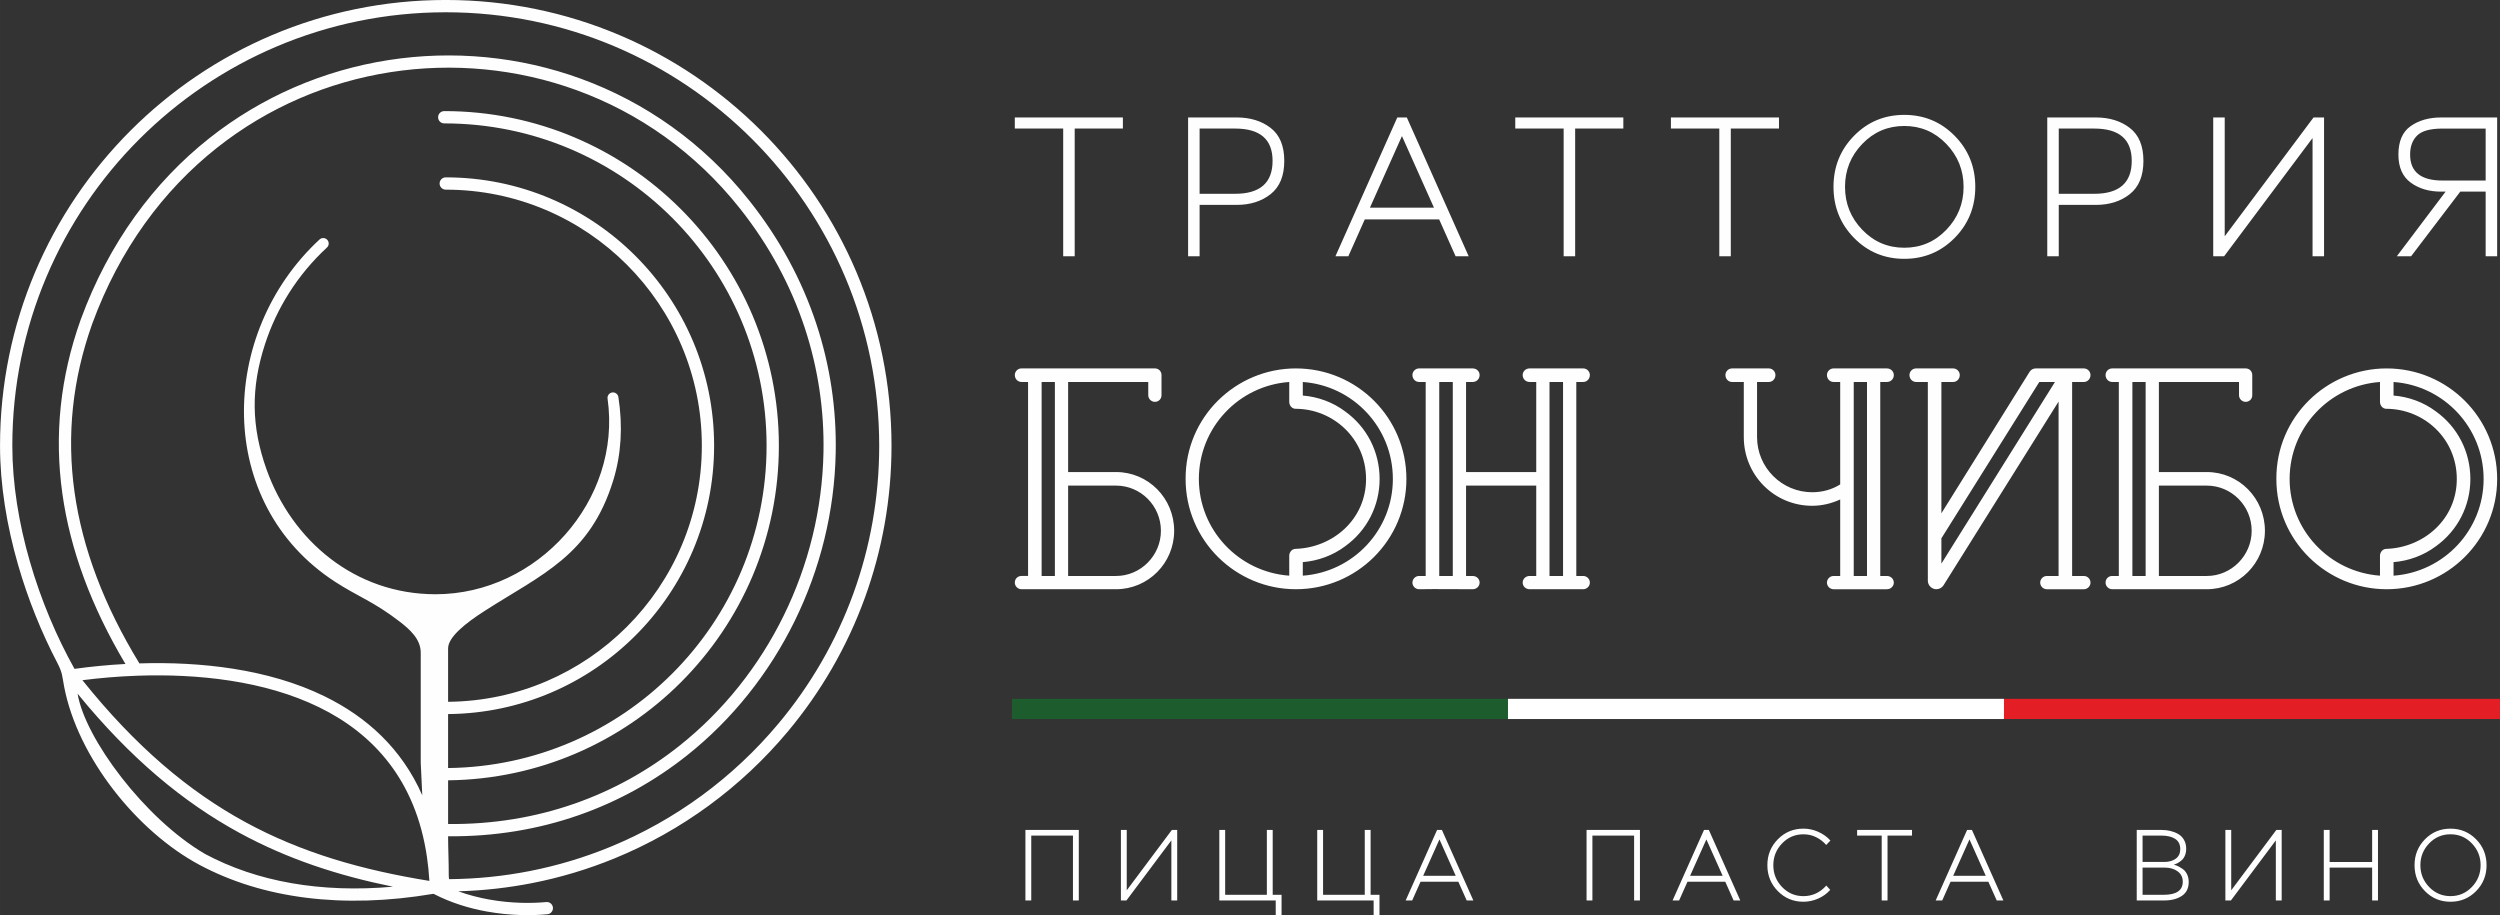 <?xml version="1.0" encoding="UTF-8"?>
<!DOCTYPE svg PUBLIC "-//W3C//DTD SVG 1.1//EN" "http://www.w3.org/Graphics/SVG/1.1/DTD/svg11.dtd">
<!-- Creator: CorelDRAW 2021.5 -->
<svg xmlns="http://www.w3.org/2000/svg" xml:space="preserve" width="129.051mm" height="47.241mm" version="1.1" style="shape-rendering:geometricPrecision; text-rendering:geometricPrecision; image-rendering:optimizeQuality; fill-rule:evenodd; clip-rule:evenodd"
viewBox="0 0 2541.9 930.51"
 xmlns:xlink="http://www.w3.org/1999/xlink"
 xmlns:xodm="http://www.corel.com/coreldraw/odm/2003">
 <rect x="0" y="0" width="2541.9" height="930.51" fill="#333333" stroke="none"/>
 <defs>
  <style type="text/css">
   <![CDATA[
    .fil3 {fill:#E31E24}
    .fil1 {fill:#1D5C2C}
    .fil2 {fill:white}
    .fil0 {fill:#FEFEFE;fill-rule:nonzero}
   ]]>
  </style>
 </defs>
 <g id="Слой_x0020_1">
  <g id="_2970083249568">
   <path class="fil0" d="M465.94 906.25c10.46,3.79 21.01,6.48 31.2,8.32 22.84,4.12 43.88,4 58.26,2.61 3.42,-0.32 6.46,2.19 6.79,5.61 0.32,3.42 -2.19,6.46 -5.61,6.78 -15.22,1.48 -37.48,1.6 -61.63,-2.76 -17.55,-3.17 -36.13,-8.7 -53.77,-17.81l-0.88 -0.14c-91.73,15.47 -173.41,4.9 -237.85,-29.68 -63.01,-33.81 -123.4,-108.76 -137.25,-180.98 -2.16,-11.28 -1.51,-13.82 -7.18,-24.69 -15.75,-30.16 -29.48,-63.94 -39.61,-99.02 -11.51,-39.84 -18.4,-81.38 -18.4,-121.29 0,-125.15 50.73,-238.46 132.75,-320.47 82.01,-82.02 195.32,-132.75 320.47,-132.75 125.15,0 238.45,50.73 320.47,132.75 82.02,82.01 132.75,195.32 132.75,320.47 0,54.23 -9.55,106.28 -27.05,154.54 -18.15,50.05 -44.86,95.99 -78.36,136.04 -23.59,28.21 -50.57,53.51 -80.29,75.29 -29.42,21.54 -61.55,39.63 -95.78,53.66 -26.87,11.01 -54.99,19.51 -84.06,25.21 -24.36,4.77 -49.4,7.6 -74.95,8.31zm-10.34 -125.33c88.95,-1.04 169.38,-37.52 227.83,-95.97 59.31,-59.31 95.99,-141.24 95.99,-231.75 0,-90.5 -36.69,-172.44 -95.99,-231.75 -59.31,-59.31 -141.24,-95.99 -231.75,-95.99 -3.45,0 -6.25,-2.8 -6.25,-6.25 0,-3.45 2.8,-6.25 6.25,-6.25 93.95,0 179.01,38.08 240.58,99.65 61.57,61.57 99.65,146.63 99.65,240.58 0,93.95 -38.08,179.01 -99.65,240.58 -60.71,60.71 -144.27,98.58 -236.66,99.63l0 44.43c91.93,0.92 172.18,-29.54 235.05,-79.43 44.97,-35.68 81.06,-81.29 106.18,-132.46 25.14,-51.2 39.31,-107.97 40.44,-165.94 1.64,-84.66 -24.55,-171.92 -85.09,-248.2 -45.4,-57.22 -103.07,-97.16 -165.64,-120.01 -60.77,-22.19 -126.17,-28.29 -189.46,-18.44 -63.27,9.84 -124.45,35.62 -176.82,77.17 -54,42.85 -98.63,102.5 -126.52,178.76l-0.05 0.15c-20.04,56.27 -26.02,113.2 -17.94,170.8 8.04,57.34 30.04,115.44 65.97,174.28 61.83,-1.92 131.14,5.51 188.33,33.49 42.51,20.8 78.24,52.83 99.28,100.57l-1.55 -33.15 -0 -111.81c-0,-13.89 -11.27,-23.77 -21.53,-31.68 -26.49,-20.41 -42.37,-25.34 -65.6,-40.43 -122.69,-79.7 -118.86,-252.64 -15.78,-348 2.25,-2.08 5.77,-1.95 7.86,0.31 2.08,2.25 1.95,5.77 -0.31,7.86 -30.18,27.92 -51.25,62 -63.07,98.52 -14.29,44.15 -14.01,83.38 1.73,127.34 25.81,72.08 89.59,126.67 171.82,126.67 103.58,0 189.5,-95.4 174.85,-198.89 -0.43,-3.04 1.68,-5.85 4.72,-6.28 3.04,-0.43 5.85,1.68 6.29,4.72 4.59,29.74 2.93,58.18 -5.24,84.68 -23.58,76.45 -71.94,95.06 -130.56,132.59 -19.91,12.75 -37.36,26.76 -37.36,38.25l0 54.29c70.96,-0.63 135.14,-29.65 181.73,-76.25 47.12,-47.11 76.26,-112.21 76.26,-184.11 0,-71.9 -29.15,-137 -76.26,-184.11 -47.11,-47.12 -112.21,-76.26 -184.11,-76.26 -3.45,0 -6.25,-2.8 -6.25,-6.25 0,-3.45 2.8,-6.25 6.25,-6.25 75.35,0 143.57,30.54 192.94,79.92 49.38,49.38 79.92,117.59 79.92,192.94 0,75.35 -30.54,143.57 -79.92,192.94 -48.86,48.86 -116.16,79.27 -190.57,79.91l0 54.86zm-328.07 -105.79c-34.73,-58.3 -56.11,-116.03 -64.13,-173.17 -8.36,-59.61 -2.18,-118.5 18.53,-176.65l0.12 -0.32c28.74,-78.54 74.76,-140 130.45,-184.2 54.08,-42.92 117.29,-69.55 182.67,-79.72 65.36,-10.16 132.88,-3.88 195.61,19.03 64.68,23.62 124.27,64.89 171.16,123.97 62.44,78.69 89.47,168.75 87.77,256.15 -1.16,59.83 -15.78,118.41 -41.71,171.21 -25.94,52.84 -63.19,99.93 -109.59,136.75 -64.97,51.56 -147.88,83.04 -242.81,82.11 0.05,13.94 0.73,26.75 0.66,39.19 -0.01,1.55 0.12,3.03 0.32,4.43 28.02,-0.21 55.41,-3.03 81.92,-8.22 28.35,-5.56 55.68,-13.81 81.71,-24.48 33.27,-13.63 64.52,-31.23 93.15,-52.2 28.9,-21.17 55.14,-45.79 78.1,-73.24 32.59,-38.96 58.57,-83.64 76.21,-132.28 17,-46.87 26.27,-97.48 26.27,-150.29 0,-121.7 -49.33,-231.89 -129.08,-311.64 -79.75,-79.75 -189.93,-129.08 -311.63,-129.08 -121.7,0 -231.89,49.33 -311.64,129.08 -79.75,79.75 -129.08,189.94 -129.08,311.64 0,38.8 6.69,79.15 17.86,117.82 11.31,39.16 27.19,76.62 45.36,109.06 16.05,-2.22 33.49,-3.97 51.8,-4.97zm271.98 226.45c-55.76,-11.36 -107.15,-28.08 -156.16,-54.81 -57.14,-31.16 -110.93,-75.86 -164.46,-141.42 7.48,45.61 68.56,127.38 129.47,162.87 52.83,28.35 117.98,39.87 191.15,33.36zm-315.72 -209.97c54.03,67.45 108.08,112.9 165.51,144.22 57.73,31.48 119.04,48.78 187.27,59.85 -0.49,-8.33 -1.32,-16.4 -2.46,-24.2 -11.4,-78.26 -54.43,-125.32 -109.53,-152.28 -55.77,-27.29 -124.04,-34.27 -184.78,-32.15 -19.63,0.68 -38.53,2.33 -56.01,4.56z"/>
   <g>
    <polygon class="fil1" points="1028.94,710.55 1533.26,710.55 1533.26,731.09 1028.94,731.09 "/>
    <polygon class="fil2" points="1533.26,710.55 2037.58,710.55 2037.58,731.09 1533.26,731.09 "/>
    <polygon class="fil3" points="2037.58,710.55 2541.9,710.55 2541.9,731.09 2037.58,731.09 "/>
   </g>
   <path class="fil0" d="M1134.73 599.11c32.77,0 59.11,-26.65 59.11,-59.42 0,-33.08 -26.34,-59.73 -59.11,-59.73l-48.7 0 0 -91.58 81.47 0 0 13.47c0,3.68 3.06,6.74 6.74,6.74 3.98,0 6.74,-3.06 6.74,-6.74l0 -20.52c0,-3.68 -2.76,-6.74 -6.74,-6.74l-135.68 0c-3.68,0 -6.74,3.06 -6.74,6.74 0,3.98 3.06,7.05 6.74,7.05l6.74 0 0 197.25 -6.74 0c-3.68,0 -6.74,2.76 -6.74,6.74 0,3.68 3.06,6.74 6.74,6.74l96.17 0zm-75.65 -13.47l0 -197.25 13.48 0 0 197.25 -13.48 0zm75.65 -91.89c25.11,0 45.64,20.52 45.64,45.94 0,25.12 -20.52,45.94 -45.64,45.94l-48.7 0 0 -91.89 48.7 0zm70.75 -6.74c0,62.79 51.15,112.1 112.1,112.1 62.18,0 112.41,-50.23 112.41,-112.1 0,-62.18 -50.23,-112.41 -112.41,-112.41 -60.95,0 -112.41,49.31 -112.1,112.41zm119.15 -98.62c51.15,3.68 91.58,46.25 91.58,98.62 0,52.07 -40.43,94.64 -91.58,98.32l0 -13.78c15.31,-1.23 30.63,-6.74 43.19,-16.23 22.05,-15.93 34.92,-41.04 34.92,-68.3 0,-27.57 -12.87,-52.68 -34.92,-68.61 -12.56,-9.5 -27.87,-15.01 -43.19,-16.23l0 -13.78zm-105.67 98.62c0,-52.07 40.43,-94.95 91.89,-98.62l0 20.21c0,3.68 2.76,7.05 6.43,7.05 37.98,0 71.67,30.02 71.67,71.36 0,41.04 -33.69,69.83 -71.67,71.06 -3.68,0 -6.43,3.37 -6.43,7.04l0 20.21c-51.46,-3.68 -91.89,-46.55 -91.89,-98.32zm223.89 112.1c18.38,-0.31 36.45,0 54.52,0 3.98,0 7.05,-3.06 7.05,-6.74 0,-3.68 -3.06,-6.74 -7.05,-6.74l-6.74 0 0 -91.89 71.36 0 0 91.89 -6.74 0c-3.98,0 -7.05,3.06 -7.05,6.74 0,3.68 3.06,6.74 7.05,6.74 18.07,0 36.14,0 54.52,0 3.68,0 6.74,-3.06 6.74,-6.74 0,-3.68 -3.06,-6.74 -6.74,-6.74l-7.05 0 0 -197.25 7.05 0c3.68,0 6.74,-3.06 6.74,-7.05 0,-3.68 -3.06,-6.74 -6.74,-6.74l-54.52 0c-3.98,0 -7.05,3.06 -7.05,6.74 0,3.98 3.06,7.05 7.05,7.05l6.74 0 0 91.58 -71.36 0 0 -91.58 6.74 0c3.98,0 7.05,-3.06 7.05,-7.05 0,-3.68 -3.06,-6.74 -7.05,-6.74l-54.52 0c-3.68,0 -6.74,3.06 -6.74,6.74 0,3.98 3.06,7.05 6.74,7.05l6.74 0 0 197.25 -6.74 0c-3.68,0 -6.74,3.06 -6.74,6.74 0,3.68 3.06,6.74 6.74,6.74zm132.62 -13.47l0 -197.25 13.78 0 0 197.25 -13.78 0zm-112.1 0l0 -197.25 13.78 0 0 197.25 -13.78 0zm309.66 -141.2c0,38.59 30.93,69.83 69.53,69.83 10.11,0 19.91,-2.45 28.49,-6.43l0 77.8 -6.74 0c-3.68,0 -6.74,3.06 -6.74,6.74 0,3.68 3.06,6.74 6.74,6.74l54.21 0c3.98,0 7.05,-3.06 7.05,-6.74 0,-3.68 -3.06,-6.74 -7.05,-6.74l-6.74 0 0 -197.25 6.74 0c3.98,0 7.05,-3.06 7.05,-7.05 0,-3.68 -3.06,-6.74 -7.05,-6.74l-54.21 0c-3.68,0 -6.74,3.06 -6.74,6.74 0,3.98 3.06,7.05 6.74,7.05l6.74 0 0 104.14c-8.27,5.21 -18.07,7.96 -28.49,7.96 -30.93,0 -56.05,-25.12 -56.05,-56.05l0 -56.05 11.95 0c3.68,0 6.74,-3.06 6.74,-7.05 0,-3.68 -3.06,-6.74 -6.74,-6.74l-37.37 0c-3.68,0 -6.74,3.06 -6.74,6.74 0,3.98 3.06,7.05 6.74,7.05l11.94 0 0 56.05zm111.79 -56.05l13.48 0 0 197.25 -13.48 0 0 -197.25zm75.34 202.15c0,4.59 3.98,8.57 8.58,8.57 3.06,0 5.82,-1.53 7.35,-3.98l117 -186.83 0 177.34 -11.95 0c-3.68,0 -6.74,3.06 -6.74,6.74 0,3.68 3.06,6.74 6.74,6.74l37.67 0c3.68,0 6.74,-3.06 6.74,-6.74 0,-3.68 -3.06,-6.74 -6.74,-6.74l-11.94 0 0 -197.25 11.94 0c3.68,0 6.74,-3.06 6.74,-7.05 0,-3.68 -3.06,-6.74 -6.74,-6.74l-49.01 0c-2.76,0 -4.9,1.53 -6.12,3.37l-89.74 143.95 0 -133.54 11.95 0c3.68,0 6.74,-3.06 6.74,-7.05 0,-3.68 -3.06,-6.74 -6.74,-6.74l-37.67 0c-3.68,0 -6.74,3.06 -6.74,6.74 0,3.98 3.06,7.05 6.74,7.05l11.94 0 0 202.15zm129.25 -202.15l-115.47 184.69 0 -25.73 99.54 -158.96 15.93 0zm154.37 210.72c32.77,0 59.11,-26.65 59.11,-59.42 0,-33.08 -26.34,-59.73 -59.11,-59.73l-48.7 0 0 -91.58 81.47 0 0 13.47c0,3.68 3.06,6.74 6.74,6.74 3.98,0 6.74,-3.06 6.74,-6.74l0 -20.52c0,-3.68 -2.76,-6.74 -6.74,-6.74l-135.68 0c-3.68,0 -6.74,3.06 -6.74,6.74 0,3.98 3.06,7.05 6.74,7.05l6.74 0 0 197.25 -6.74 0c-3.68,0 -6.74,2.76 -6.74,6.74 0,3.68 3.06,6.74 6.74,6.74l96.17 0zm-75.65 -13.47l0 -197.25 13.48 0 0 197.25 -13.48 0zm75.65 -91.89c25.11,0 45.64,20.52 45.64,45.94 0,25.12 -20.52,45.94 -45.64,45.94l-48.7 0 0 -91.89 48.7 0zm70.75 -6.74c0,62.79 51.15,112.1 112.1,112.1 62.18,0 112.41,-50.23 112.41,-112.1 0,-62.18 -50.23,-112.41 -112.41,-112.41 -60.95,0 -112.41,49.31 -112.1,112.41zm119.15 -98.62c51.15,3.68 91.58,46.25 91.58,98.62 0,52.07 -40.43,94.64 -91.58,98.32l0 -13.78c15.31,-1.23 30.63,-6.74 43.19,-16.23 22.05,-15.93 34.92,-41.04 34.92,-68.3 0,-27.57 -12.87,-52.68 -34.92,-68.61 -12.56,-9.5 -27.87,-15.01 -43.19,-16.23l0 -13.78zm-105.67 98.62c0,-52.07 40.43,-94.95 91.88,-98.62l0 20.21c0,3.68 2.76,7.05 6.43,7.05 37.98,0 71.67,30.02 71.67,71.36 0,41.04 -33.69,69.83 -71.67,71.06 -3.68,0 -6.43,3.37 -6.43,7.04l0 20.21c-51.45,-3.68 -91.88,-46.55 -91.88,-98.32z"/>
   <path class="fil0" d="M1092.7 260.55l-11.69 0 0 -129.84 -49.19 0 0 -11.29 109.88 0 0 11.29 -48.99 0 0 129.84zm127.01 0l-11.69 0 0 -141.13 49.39 0c13.84,0 25.37,3.56 34.58,10.68 9.21,7.12 13.81,18.28 13.81,33.47 0,15.19 -4.6,26.44 -13.81,33.77 -9.21,7.32 -20.73,10.98 -34.58,10.98l-37.7 0 0 52.22zm0 -129.84l0 66.33 36.09 0c25.4,0 38.1,-11.16 38.1,-33.47 0,-21.91 -12.7,-32.86 -38.1,-32.86l-36.09 0zm151.21 129.84l-13.1 0 62.9 -141.13 9.68 0 62.9 141.13 -13.31 0 -16.73 -37.5 -75.6 0 -16.73 37.5zm54.43 -121.97l-32.46 72.58 65.12 0 -32.46 -72.58 -0.2 0zm176.2 121.97l-11.69 0 0 -129.84 -49.19 0 0 -11.29 109.88 0 0 11.29 -48.99 0 0 129.84zm158.26 0l-11.69 0 0 -129.84 -49.19 0 0 -11.29 109.88 0 0 11.29 -48.99 0 0 129.84zm227.62 -18.65c-13.98,14.18 -31.05,21.27 -51.21,21.27 -20.16,0 -37.2,-7.09 -51.11,-21.27 -13.91,-14.18 -20.87,-31.48 -20.87,-51.91 0,-20.43 6.96,-37.73 20.87,-51.91 13.91,-14.18 30.95,-21.27 51.11,-21.27 20.16,0 37.23,7.09 51.21,21.27 13.98,14.18 20.97,31.49 20.97,51.91 0,20.43 -6.99,37.74 -20.97,51.91zm-93.95 -8.26c11.69,12.16 25.94,18.25 42.74,18.25 16.8,0 31.05,-6.08 42.74,-18.25 11.69,-12.16 17.54,-26.71 17.54,-43.65 0,-16.94 -5.85,-31.48 -17.54,-43.65 -11.69,-12.16 -25.94,-18.25 -42.74,-18.25 -16.8,0 -31.05,6.08 -42.74,18.25 -11.69,12.16 -17.54,26.71 -17.54,43.65 0,16.94 5.85,31.49 17.54,43.65zm199.79 26.92l-11.69 0 0 -141.13 49.39 0c13.84,0 25.37,3.56 34.58,10.68 9.21,7.12 13.81,18.28 13.81,33.47 0,15.19 -4.6,26.44 -13.81,33.77 -9.21,7.32 -20.73,10.98 -34.58,10.98l-37.7 0 0 52.22zm0 -129.84l0 66.33 36.09 0c25.41,0 38.11,-11.16 38.11,-33.47 0,-21.91 -12.7,-32.86 -38.11,-32.86l-36.09 0zm168.14 129.84l-11.09 0 0 -141.13 11.69 0 0 120.56 0.2 0 90.12 -120.56 10.68 0 0 141.13 -11.69 0 0 -119.96 -0.2 0 -89.72 119.96zm277.61 0l-11.69 0 0 -65.72 -25.81 0 -50 65.72 -14.52 0 49.6 -65.72 -4.64 0c-12.23,0 -22.51,-3.06 -30.85,-9.17 -8.33,-6.12 -12.5,-15.63 -12.5,-28.53 0,-13.44 4.17,-23.09 12.5,-28.93 8.33,-5.85 18.62,-8.77 30.85,-8.77l57.06 0 0 141.13zm-55.64 -77.01l43.95 0 0 -52.82 -43.95 0c-12.36,0 -20.93,2.35 -25.7,7.06 -4.77,4.7 -7.16,11.16 -7.16,19.36 0,17.61 10.96,26.41 32.86,26.41z"/>
   <path class="fil0" d="M1048.54 915.55l-5.94 0 0 -71.69 54.28 0 0 71.69 -5.94 0 0 -65.96 -42.4 0 0 65.96zm96.78 0l-5.63 0 0 -71.69 5.94 0 0 61.24 0.1 0 45.78 -61.24 5.43 0 0 71.69 -5.94 0 0 -60.94 -0.1 0 -45.57 60.94zm151.78 0l-57.35 0 0 -71.69 5.94 0 0 65.96 42.4 0 0 -65.96 5.94 0 0 65.96 9.01 0 0 20.69 -5.94 0 0 -14.95zm99.55 0l-57.35 0 0 -71.69 5.94 0 0 65.96 42.4 0 0 -65.96 5.94 0 0 65.96 9.01 0 0 20.69 -5.94 0 0 -14.95zm39.23 0l-6.66 0 31.95 -71.69 4.92 0 31.95 71.69 -6.76 0 -8.5 -19.05 -38.41 0 -8.5 19.05zm27.65 -61.96l-16.49 36.87 33.08 0 -16.49 -36.87 -0.1 0zm155.57 61.96l-5.94 0 0 -71.69 54.28 0 0 71.69 -5.94 0 0 -65.96 -42.4 0 0 65.96zm88.18 0l-6.66 0 31.96 -71.69 4.91 0 31.95 71.69 -6.76 0 -8.5 -19.05 -38.41 0 -8.5 19.05zm27.65 -61.96l-16.49 36.87 33.08 0 -16.49 -36.87 -0.1 0zm121.98 46.8l3.99 4.4c-3.28,3.75 -7.36,6.71 -12.24,8.86 -4.88,2.15 -9.88,3.22 -15.01,3.22 -10.24,0 -18.91,-3.6 -26.01,-10.8 -7.1,-7.2 -10.65,-15.99 -10.65,-26.37 0,-10.38 3.55,-19.17 10.65,-26.37 7.1,-7.2 15.77,-10.8 26.01,-10.8 5.19,0 10.21,1.07 15.06,3.23 4.85,2.15 8.98,5.1 12.39,8.86l-4.3 4.51c-2.66,-3.14 -5.99,-5.74 -9.98,-7.78 -3.99,-2.05 -8.38,-3.07 -13.16,-3.07 -8.53,0 -15.77,3.09 -21.71,9.27 -5.94,6.18 -8.91,13.57 -8.91,22.17 0,8.6 2.97,15.99 8.91,22.17 5.94,6.18 13.18,9.27 21.71,9.27 9.08,0 16.83,-3.58 23.25,-10.75zm62.27 15.16l-5.94 0 0 -65.96 -24.99 0 0 -5.73 55.82 0 0 5.73 -24.89 0 0 65.96zm55.61 0l-6.66 0 31.95 -71.69 4.92 0 31.95 71.69 -6.76 0 -8.5 -19.05 -38.41 0 -8.5 19.05zm27.65 -61.96l-16.49 36.87 33.08 0 -16.49 -36.87 -0.1 0zm198.07 61.96l-27.96 0 0 -71.69 25.4 0c3.07,0 6.03,0.34 8.86,1.02 2.84,0.68 5.48,1.72 7.94,3.12 2.46,1.4 4.42,3.4 5.89,5.99 1.47,2.59 2.2,5.6 2.2,9.01 0,2.53 -0.43,4.81 -1.28,6.86 -0.85,2.05 -1.98,3.67 -3.38,4.87 -1.4,1.2 -2.73,2.14 -3.99,2.82 -1.26,0.68 -2.54,1.2 -3.84,1.54l0 0.1c1.3,0.34 2.61,0.82 3.95,1.43 1.33,0.61 2.93,1.55 4.81,2.82 1.88,1.26 3.4,3.05 4.56,5.38 1.16,2.32 1.74,4.98 1.74,7.99 0,6.28 -2.32,10.97 -6.96,14.08 -4.64,3.11 -10.62,4.66 -17.92,4.66zm-22.02 -65.96l0 26.83 21.92 0c4.85,0 8.79,-1.11 11.83,-3.33 3.04,-2.22 4.56,-5.48 4.56,-9.78 0,-4.64 -1.71,-8.09 -5.12,-10.34 -3.42,-2.26 -8.16,-3.38 -14.24,-3.38l-18.95 0zm0 32.57l0 27.65 21.4 0c12.97,0 19.46,-4.44 19.46,-13.32 0,-4.44 -1.73,-7.94 -5.17,-10.5 -3.45,-2.56 -7.83,-3.84 -13.16,-3.84l-22.53 0zm89.82 33.39l-5.63 0 0 -71.69 5.94 0 0 61.24 0.1 0 45.78 -61.24 5.43 0 0 71.69 -5.94 0 0 -60.94 -0.1 0 -45.57 60.94zm100.37 0l-5.94 0 0 -71.69 5.94 0 0 32.57 43.22 0 0 -32.57 5.94 0 0 71.69 -5.94 0 0 -33.39 -43.22 0 0 33.39zm148.91 -9.47c-7.1,7.2 -15.77,10.8 -26.01,10.8 -10.24,0 -18.9,-3.6 -25.96,-10.8 -7.07,-7.2 -10.6,-15.99 -10.6,-26.37 0,-10.38 3.53,-19.17 10.6,-26.37 7.07,-7.2 15.72,-10.8 25.96,-10.8 10.24,0 18.91,3.6 26.01,10.8 7.1,7.2 10.65,15.99 10.65,26.37 0,10.38 -3.55,19.17 -10.65,26.37zm-47.73 -4.2c5.94,6.18 13.18,9.27 21.71,9.27 8.53,0 15.77,-3.09 21.71,-9.27 5.94,-6.18 8.91,-13.57 8.91,-22.17 0,-8.6 -2.97,-15.99 -8.91,-22.17 -5.94,-6.18 -13.18,-9.27 -21.71,-9.27 -8.54,0 -15.77,3.09 -21.71,9.27 -5.94,6.18 -8.91,13.57 -8.91,22.17 0,8.6 2.97,15.99 8.91,22.17z"/>
  </g>
 </g>
</svg>
